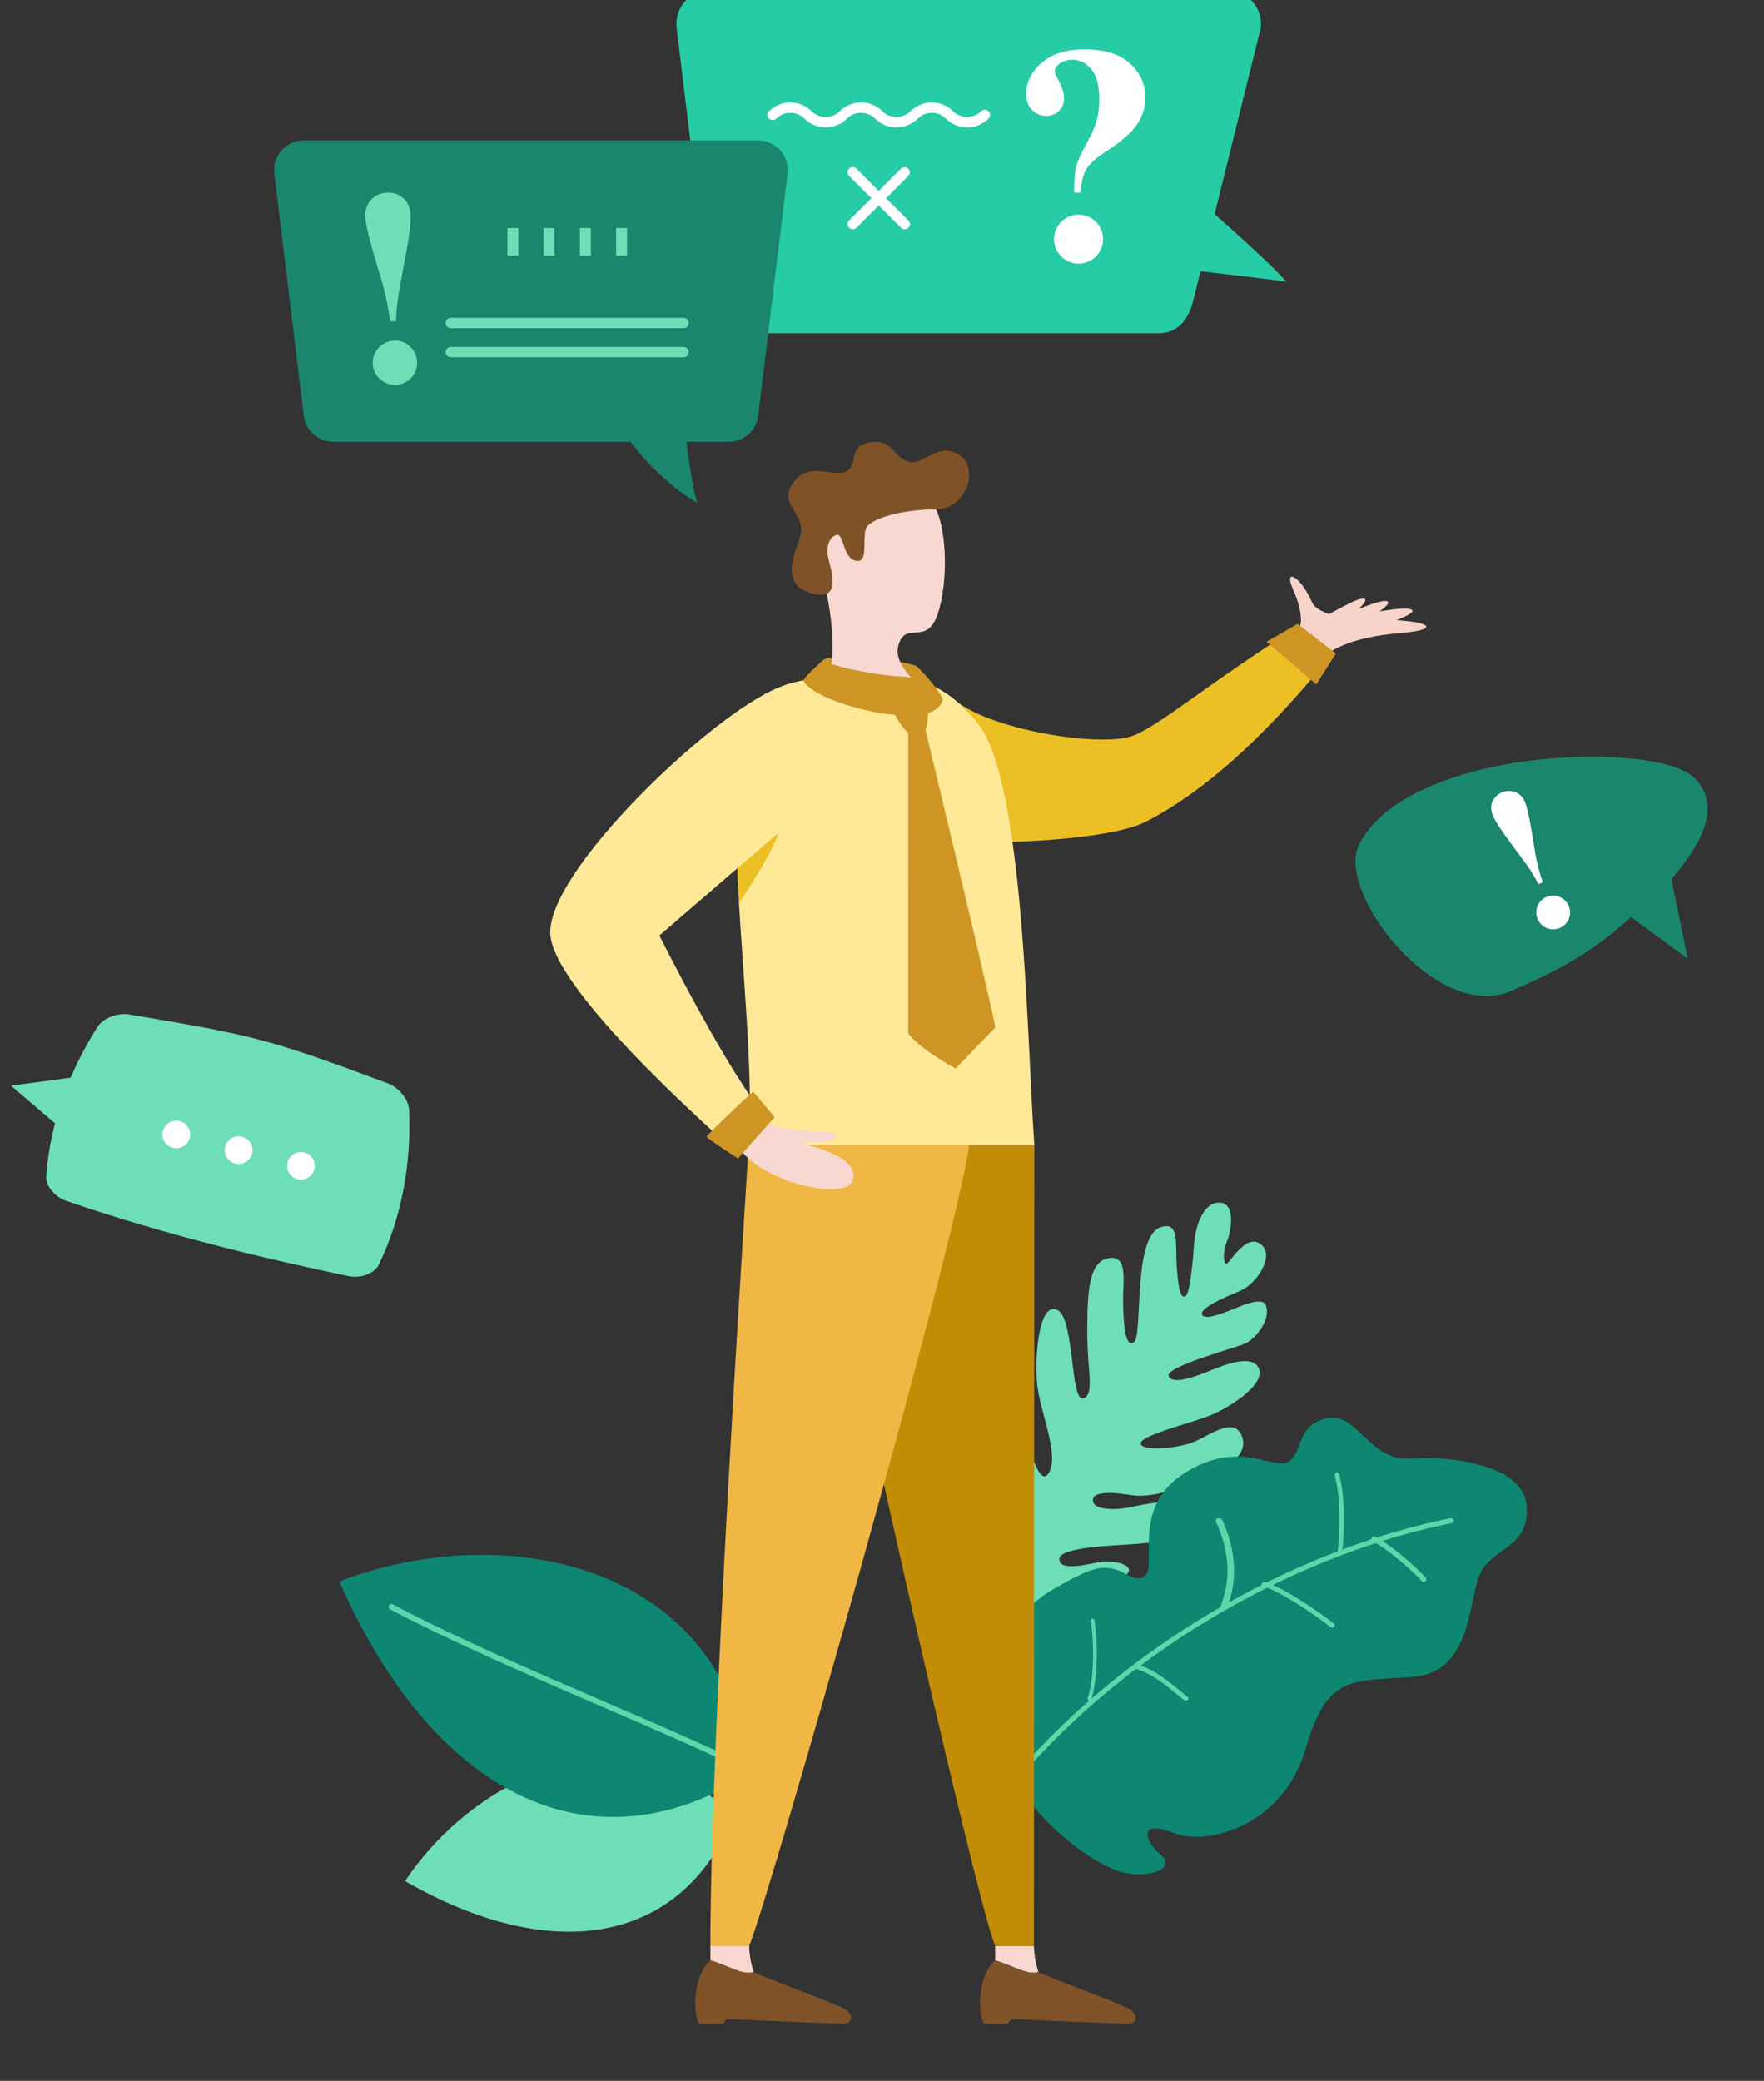 <svg width="78" height="92" viewBox="0 0 78 92" fill="none" xmlns="http://www.w3.org/2000/svg">
<rect x="0" y="0" width="78" height="92" fill="#333333" stroke="none"/>
<g clip-path="url(#clip0_13_1189)">
<path d="M44.506 71.981C43.946 71.821 41.892 66.75 42.839 66.294C43.576 65.94 43.969 66.712 44.09 67.003C44.281 67.462 44.667 68.597 44.984 68.402C45.561 68.051 44.218 65.306 43.933 64.617C43.647 63.929 43.28 62.513 43.752 61.837C44.225 61.161 44.495 60.941 44.928 62.174C45.361 63.407 45.91 65.942 46.382 65.111C46.854 64.281 45.968 62.412 45.856 61.155C45.743 59.898 45.955 57.469 46.781 57.935C47.519 58.352 47.319 62.071 47.922 61.822C48.404 61.623 48.073 60.597 48.075 58.936C48.077 57.276 48.096 55.708 49.084 55.618C49.877 55.546 49.652 56.609 49.661 57.505C49.67 58.401 49.733 59.647 50.14 59.339C50.547 59.032 50.071 54.659 51.33 54.257C52.161 53.992 51.965 54.956 52.035 55.998C52.106 57.039 52.209 57.4 52.41 57.316C52.611 57.233 52.744 55.814 52.797 55.032C52.85 54.251 53.193 53.147 53.924 53.17C54.655 53.194 54.442 54.438 54.256 54.88C54.071 55.321 54.081 55.82 54.213 55.874C54.345 55.928 55.063 54.516 55.734 54.999C56.405 55.482 55.587 56.765 54.824 57.081C54.06 57.396 53.038 57.848 53.154 58.126C53.269 58.404 54.154 58.039 54.851 57.752C55.547 57.465 55.891 57.509 55.968 57.694C56.224 58.312 55.533 59.208 55.024 59.418C54.515 59.628 51.506 60.435 51.676 60.846C51.847 61.257 52.944 60.835 53.506 60.603C54.069 60.37 55.383 59.828 55.669 60.517C55.956 61.206 54.34 62.307 53.24 62.683C52.14 63.059 50.312 63.534 50.444 63.852C50.575 64.17 52.105 64.035 52.789 63.753C53.472 63.471 54.549 62.623 54.901 63.471C55.253 64.319 54.28 64.921 52.938 65.475C52.377 65.707 50.983 66.266 50.035 66.106C48.956 65.924 48.388 66.01 48.333 66.259C48.225 66.754 49.197 66.787 49.894 66.654C50.592 66.522 52.737 65.977 52.758 67.086C52.779 68.195 50.941 68.193 50.202 68.265C49.462 68.337 46.837 68.366 46.84 68.939C46.842 69.513 48.221 69.129 48.661 69.056C49.101 68.983 50.062 69.121 49.9 69.506C49.738 69.891 45.505 72.267 44.506 71.981Z" fill="#6EDEB6"/>
<path d="M44.913 78.729C43.976 77.095 43.009 72.311 46.585 70.258C48.203 69.33 48.682 69.181 49.396 69.415C49.861 69.566 50.176 69.93 50.563 69.731C51.273 69.367 49.91 66.714 52.359 65.145C54.807 63.577 56.326 65.053 56.983 64.622C57.639 64.191 57.309 63.003 58.666 62.708C60.023 62.413 60.554 64.631 62.351 64.492C64.22 64.348 67.371 64.794 67.508 66.567C67.646 68.34 66.197 68.381 65.539 69.407C64.881 70.433 65.24 73.925 62.478 74.138C59.734 74.35 58.686 74.027 57.728 77.335C56.771 80.643 53.47 81.659 51.899 81.043C50.328 80.427 50.58 81.371 51.331 82.015C52.083 82.659 50.632 83.115 49.459 82.73C48.288 82.345 46.089 80.779 44.913 78.729Z" fill="#0D8672"/>
<path d="M44.156 79.641C44.172 79.641 44.188 79.637 44.203 79.63C44.218 79.622 44.232 79.612 44.242 79.599C50.065 72.314 58.364 68.49 64.19 67.343C64.219 67.338 64.245 67.32 64.261 67.296C64.277 67.271 64.283 67.241 64.278 67.212C64.272 67.183 64.255 67.158 64.231 67.141C64.206 67.125 64.176 67.119 64.147 67.124C58.284 68.281 49.931 72.128 44.07 79.459C44.057 79.475 44.049 79.495 44.046 79.516C44.044 79.537 44.047 79.558 44.056 79.577C44.066 79.596 44.08 79.612 44.097 79.623C44.115 79.634 44.136 79.64 44.157 79.64L44.156 79.641Z" fill="#5AD8AA"/>
<path d="M59.24 68.738C59.263 68.738 59.285 68.729 59.303 68.712C59.32 68.695 59.333 68.672 59.337 68.646C59.417 68.192 59.531 66.28 59.212 65.181C59.204 65.153 59.186 65.129 59.162 65.115C59.139 65.102 59.112 65.1 59.087 65.109C59.062 65.119 59.041 65.139 59.03 65.166C59.018 65.193 59.016 65.225 59.024 65.253C59.327 66.296 59.218 68.174 59.143 68.602C59.138 68.631 59.144 68.662 59.158 68.687C59.172 68.712 59.195 68.73 59.221 68.735C59.227 68.737 59.234 68.738 59.24 68.738Z" fill="#5AD8AA"/>
<path d="M62.951 69.949C62.973 69.949 62.995 69.943 63.013 69.931C63.032 69.919 63.047 69.901 63.056 69.881C63.065 69.86 63.068 69.838 63.065 69.815C63.061 69.793 63.052 69.772 63.037 69.755C62.709 69.359 61.438 68.246 60.799 67.941C60.771 67.928 60.74 67.926 60.712 67.937C60.684 67.948 60.661 67.969 60.648 67.998C60.636 68.025 60.634 68.058 60.645 68.087C60.655 68.115 60.676 68.139 60.703 68.152C61.307 68.44 62.555 69.533 62.865 69.906C62.875 69.919 62.888 69.93 62.903 69.937C62.918 69.945 62.934 69.949 62.951 69.949Z" fill="#5AD8AA"/>
<path d="M54.114 71.159C54.146 71.159 54.177 71.151 54.202 71.136C54.228 71.121 54.246 71.101 54.255 71.078C54.43 70.617 54.962 69.215 54.044 67.197C54.031 67.169 54.004 67.146 53.969 67.133C53.934 67.121 53.893 67.119 53.856 67.129C53.819 67.138 53.789 67.159 53.772 67.186C53.756 67.212 53.753 67.243 53.766 67.271C54.561 69.02 54.265 70.248 53.972 71.019C53.966 71.035 53.965 71.053 53.969 71.07C53.973 71.087 53.982 71.103 53.996 71.116C54.01 71.13 54.028 71.141 54.048 71.149C54.069 71.156 54.091 71.16 54.114 71.16V71.159Z" fill="#5AD8AA"/>
<path d="M58.908 71.968C58.931 71.968 58.953 71.961 58.972 71.949C58.99 71.937 59.004 71.92 59.012 71.9C59.02 71.88 59.021 71.858 59.016 71.838C59.01 71.817 58.998 71.799 58.98 71.785C58.285 71.224 56.553 70.074 55.919 69.952C55.905 69.949 55.89 69.948 55.875 69.95C55.86 69.952 55.846 69.957 55.834 69.965C55.821 69.972 55.81 69.982 55.801 69.993C55.793 70.005 55.787 70.018 55.784 70.032C55.781 70.046 55.781 70.06 55.784 70.074C55.787 70.088 55.793 70.101 55.801 70.112C55.81 70.124 55.821 70.134 55.833 70.141C55.846 70.149 55.86 70.154 55.875 70.156C56.452 70.267 58.141 71.382 58.837 71.943C58.857 71.959 58.882 71.968 58.908 71.968Z" fill="#5AD8AA"/>
<path d="M52.436 75.198C52.452 75.198 52.467 75.195 52.481 75.189C52.496 75.183 52.508 75.174 52.518 75.163C52.528 75.153 52.535 75.142 52.539 75.129C52.544 75.117 52.545 75.103 52.544 75.09C52.543 75.077 52.539 75.064 52.533 75.053C52.526 75.041 52.517 75.031 52.507 75.022C52.414 74.949 52.315 74.867 52.212 74.782C51.672 74.338 51.001 73.785 50.259 73.588C50.245 73.584 50.231 73.582 50.216 73.583C50.202 73.584 50.187 73.588 50.174 73.594C50.161 73.601 50.15 73.609 50.141 73.62C50.132 73.63 50.125 73.642 50.121 73.655C50.117 73.668 50.115 73.682 50.117 73.695C50.119 73.709 50.124 73.722 50.131 73.733C50.138 73.745 50.148 73.755 50.16 73.763C50.172 73.771 50.185 73.777 50.199 73.78C50.894 73.965 51.544 74.501 52.067 74.931C52.172 75.018 52.272 75.098 52.366 75.174C52.385 75.19 52.41 75.198 52.436 75.198Z" fill="#5AD8AA"/>
<path d="M48.175 75.198C48.191 75.198 48.207 75.192 48.22 75.181C48.234 75.171 48.244 75.155 48.251 75.137C48.513 74.388 48.576 72.825 48.393 71.653C48.391 71.639 48.387 71.625 48.382 71.613C48.376 71.602 48.368 71.591 48.359 71.583C48.35 71.575 48.34 71.569 48.329 71.566C48.318 71.563 48.306 71.563 48.295 71.566C48.284 71.569 48.274 71.574 48.265 71.582C48.255 71.59 48.248 71.6 48.242 71.612C48.236 71.624 48.232 71.637 48.23 71.65C48.228 71.664 48.229 71.678 48.231 71.692C48.409 72.83 48.35 74.338 48.1 75.054C48.094 75.07 48.092 75.087 48.093 75.104C48.094 75.121 48.099 75.138 48.106 75.152C48.114 75.166 48.124 75.178 48.136 75.186C48.148 75.194 48.162 75.198 48.175 75.198Z" fill="#5AD8AA"/>
<path d="M32.43 80.344C30.065 86.071 24.27 86.834 17.911 83.168C21.089 78.423 27.794 75.378 32.43 80.344Z" fill="#6EDEB6"/>
<path d="M33.156 78.408C26.006 82.966 19.053 79.167 15.007 69.921C22.265 67.123 32.032 69.081 33.156 78.408Z" fill="#0D8672"/>
<path d="M33.396 78.525C33.423 78.525 33.45 78.516 33.472 78.499C33.493 78.482 33.509 78.458 33.515 78.431C33.522 78.403 33.52 78.375 33.508 78.35C33.497 78.324 33.478 78.303 33.453 78.29C32.016 77.518 29.507 76.435 26.849 75.289C23.634 73.902 19.989 72.329 17.367 70.934C17.352 70.926 17.337 70.921 17.32 70.919C17.304 70.917 17.288 70.919 17.272 70.924C17.256 70.928 17.242 70.936 17.229 70.947C17.217 70.957 17.206 70.97 17.199 70.985C17.191 71 17.186 71.016 17.185 71.032C17.184 71.049 17.186 71.065 17.191 71.081C17.196 71.097 17.204 71.111 17.214 71.124C17.225 71.136 17.238 71.147 17.253 71.154C19.884 72.554 23.534 74.128 26.754 75.518C29.406 76.662 31.911 77.743 33.339 78.51C33.356 78.52 33.376 78.525 33.396 78.525Z" fill="#5AD8AA"/>
<path d="M42.087 30.839C43.595 32.272 48.802 33.104 50.187 32.498C51.433 31.954 53.539 30.147 57.338 27.741C58.048 28.182 58.941 28.866 58.941 28.866C57.22 31.017 54.081 34.608 50.626 36.35C48.875 37.233 42.45 37.511 38.543 37.003C39.327 34.854 42.087 30.839 42.087 30.839Z" fill="#ECC024"/>
<path d="M45.734 50.645C45.734 55.347 45.718 76.422 45.718 86.049H44.005C43.043 83.661 36.631 55.185 35.98 50.645H45.734Z" fill="#C28D05"/>
<path d="M44.004 86.675V86.049H45.718C45.739 86.632 45.848 86.944 45.913 87.186C45.468 87.357 44.817 86.917 44.004 86.675Z" fill="#F8D8D0"/>
<path d="M44.004 86.674C44.819 86.917 45.468 87.357 45.913 87.187C46.149 87.357 49.623 88.603 49.976 88.844C50.33 89.084 50.282 89.474 49.902 89.474C49.341 89.474 44.73 89.271 44.73 89.271C44.636 89.373 44.561 89.474 44.561 89.474H43.507C43.192 88.931 43.277 87.3 44.004 86.674Z" fill="#805227"/>
<path d="M31.413 86.675V86.049H33.125C33.147 86.632 33.256 86.944 33.321 87.186C32.874 87.357 32.225 86.917 31.413 86.675Z" fill="#F8D8D0"/>
<path d="M31.413 86.674C32.224 86.917 32.876 87.357 33.321 87.187C33.557 87.357 37.03 88.603 37.383 88.844C37.745 89.091 37.692 89.474 37.309 89.474C36.749 89.474 32.137 89.271 32.137 89.271C32.044 89.373 31.969 89.474 31.969 89.474H30.914C30.6 88.931 30.684 87.3 31.413 86.674Z" fill="#805227"/>
<path d="M33.102 50.645C33.005 52.429 31.412 76.422 31.412 86.049H33.124C34.086 83.661 42.207 55.185 42.854 50.645H33.102Z" fill="#F1B745"/>
<path d="M33.103 50.645H45.736C45.407 46.092 45.308 34.507 43.214 31.958C41.698 30.114 40.471 29.941 38.963 29.913C37.904 29.894 34.755 29.792 33.874 30.792C31.215 33.812 33.533 44.251 33.103 50.645Z" fill="#FFE999"/>
<path d="M32.582 37.592C32.598 38.347 32.633 39.131 32.678 39.93C33.218 39.124 34.206 37.589 34.414 36.83L32.582 37.592Z" fill="#ECC024"/>
<path d="M40.529 29.458C40.203 29.226 36.732 28.878 36.407 29.175C36.799 29.675 39.421 30.354 40.04 30.248C40.66 30.143 40.834 29.675 40.529 29.458Z" fill="#CE9525"/>
<path d="M36.571 26.343C36.71 26.941 37.057 29.29 36.54 29.951C36.913 30.233 38.88 30.63 40.351 30.042C40.036 29.654 39.46 29.077 39.788 28.351C40.144 27.557 40.991 28.483 41.446 27.196C41.977 25.696 41.883 22.857 41.123 22.144C40.271 21.346 38.645 20.433 36.728 21.846C35.166 23.003 36.287 25.13 36.571 26.343Z" fill="#F8D8D0"/>
<path d="M37.962 24.797C38.427 24.755 38.061 23.567 38.37 23.242C38.736 22.857 40.062 22.517 41.383 22.522C42.705 22.527 43.338 20.744 42.429 20.124C41.52 19.504 40.862 20.56 40.217 20.418C39.467 20.254 39.501 19.357 38.434 19.564C37.447 19.755 37.997 20.631 37.382 20.862C36.748 21.1 35.697 20.339 35.009 21.442C34.5 22.261 35.435 22.611 35.429 23.461C35.426 23.993 34.28 25.683 35.765 26.191C37.25 26.7 36.77 25.291 36.631 24.703C36.492 24.114 36.721 23.693 37.019 23.649C37.317 23.605 37.298 24.858 37.962 24.797Z" fill="#805227"/>
<path d="M32.839 50.963C34.118 52.396 37.34 53.021 37.679 52.247C38.188 51.074 35.341 50.54 35.341 50.54C36.509 50.514 37.011 50.415 36.971 50.163C36.633 49.938 34.824 50.106 33.74 49.633C32.517 49.377 32.132 50.171 32.839 50.963Z" fill="#F8D8D0"/>
<path d="M34.414 30.407C31.443 31.589 24.073 38.633 24.337 41.361C24.601 44.089 32.714 51.083 32.714 51.083C33.103 50.539 33.548 50.038 34.041 49.587C32.371 47.798 29.156 41.361 29.156 41.361C30.375 40.313 34.414 36.828 34.414 36.828V30.407Z" fill="#FFE999"/>
<path d="M32.635 51.223C32.635 51.223 34.14 49.5 34.255 49.402C33.996 49.052 33.308 48.297 33.309 48.257C32.984 48.534 31.245 50.188 31.241 50.261C31.397 50.429 32.635 51.223 32.635 51.223Z" fill="#CE9525"/>
<path d="M40.158 32.361C40.179 33.495 40.146 44.815 40.162 45.684C40.672 46.4 42.256 47.241 42.256 47.241L44.011 45.425C43.736 43.935 40.918 32.256 40.918 32.256L40.158 32.361Z" fill="#CE9525"/>
<path d="M40.928 30.022C40.61 29.842 39.261 30.035 38.965 30.171C38.97 30.445 39.853 32.468 40.329 32.458C40.595 32.453 40.731 32.432 40.851 32.353C41.087 32.197 41.099 30.708 40.928 30.022Z" fill="#CE9525"/>
<path d="M40.126 29.921C40.053 30.472 39.566 31.598 39.566 31.598C38.824 31.598 36.043 30.981 35.511 30.086C35.686 29.809 36.408 29.176 36.408 29.176C36.615 29.447 38.993 29.921 40.126 29.921Z" fill="#CE9525"/>
<path d="M40.253 29.927C40.382 30.018 40.971 30.727 41.038 31.524C41.314 31.445 41.576 31.276 41.692 30.945C41.47 30.364 40.578 29.499 40.578 29.499C40.614 29.748 40.405 29.88 40.253 29.927Z" fill="#CE9525"/>
<path d="M57.361 25.631C57.662 25.895 57.87 26.32 58.032 26.658C58.16 26.924 58.508 27.039 58.761 27.152C59.241 26.892 59.675 26.665 59.862 26.584C60.256 26.416 60.665 26.358 60.078 26.919C60.435 26.785 60.728 26.679 60.876 26.638C61.297 26.519 61.714 26.519 61.004 27.027C61.429 26.965 61.789 26.918 61.958 26.909C62.434 26.881 62.875 26.991 61.748 27.417C62.136 27.451 62.455 27.483 62.6 27.51C63.12 27.605 63.564 27.853 61.841 27.999C60.253 28.134 59.355 28.49 58.855 28.801C58.799 28.789 57.425 27.798 57.425 27.798C57.6 27.599 57.559 26.934 57.206 26.136C56.872 25.383 57.119 25.42 57.361 25.631Z" fill="#F7D3C9"/>
<path d="M59.074 28.896L57.378 27.583L56.003 28.373L58.201 30.259L59.074 28.896Z" fill="#CE9525"/>
<path d="M0.487 48.003L3.123 47.647C3.459 46.864 3.859 46.109 4.32 45.392C4.563 45.013 5.197 44.771 5.71 44.852C11.274 45.786 11.869 45.931 17.155 47.901C17.639 48.087 18.067 48.612 18.087 49.062C18.196 51.414 17.775 53.803 16.752 55.91C16.568 56.304 15.959 56.533 15.42 56.425C12.17 55.747 7.51 54.672 2.939 53.099C2.418 52.924 2.006 52.422 2.044 51.989C2.103 51.204 2.233 50.427 2.433 49.667L0.487 48.003Z" fill="#6EDEB6"/>
<path d="M7.945 49.567C8.063 49.596 8.169 49.66 8.251 49.75C8.332 49.84 8.385 49.952 8.403 50.072C8.42 50.191 8.402 50.314 8.35 50.423C8.298 50.532 8.214 50.624 8.11 50.686C8.006 50.748 7.886 50.778 7.764 50.772C7.643 50.766 7.526 50.724 7.429 50.652C7.332 50.58 7.258 50.48 7.217 50.366C7.176 50.252 7.171 50.128 7.2 50.011C7.22 49.933 7.254 49.859 7.302 49.794C7.35 49.73 7.411 49.675 7.48 49.634C7.549 49.593 7.626 49.565 7.706 49.554C7.786 49.542 7.867 49.547 7.945 49.567ZM10.701 50.261C10.819 50.291 10.925 50.354 11.007 50.444C11.088 50.534 11.141 50.646 11.159 50.766C11.176 50.886 11.158 51.008 11.106 51.117C11.054 51.227 10.97 51.318 10.866 51.38C10.762 51.442 10.642 51.472 10.52 51.466C10.399 51.46 10.282 51.418 10.185 51.346C10.088 51.274 10.014 51.174 9.973 51.06C9.932 50.946 9.926 50.822 9.956 50.705C9.975 50.627 10.01 50.553 10.058 50.489C10.106 50.424 10.167 50.369 10.236 50.328C10.305 50.287 10.382 50.26 10.462 50.248C10.542 50.236 10.623 50.241 10.701 50.261ZM13.458 50.956C13.575 50.985 13.681 51.049 13.761 51.139C13.842 51.228 13.894 51.34 13.911 51.459C13.928 51.578 13.91 51.7 13.858 51.808C13.806 51.917 13.723 52.008 13.619 52.07C13.516 52.131 13.396 52.161 13.276 52.155C13.155 52.149 13.039 52.108 12.942 52.036C12.845 51.964 12.772 51.865 12.731 51.752C12.69 51.639 12.684 51.516 12.713 51.399C12.753 51.242 12.854 51.107 12.993 51.023C13.133 50.94 13.3 50.916 13.458 50.956Z" fill="white"/>
<path d="M31.408 -0.436H54.261C54.473 -0.436 54.683 -0.39 54.876 -0.303C55.069 -0.216 55.242 -0.089 55.382 0.069C55.522 0.228 55.627 0.414 55.69 0.616C55.753 0.818 55.772 1.031 55.746 1.241L53.709 9.466C54.829 10.466 56.347 11.825 56.874 12.454C56.143 12.346 54.628 12.174 53.082 11.993L52.728 13.42C52.489 14.239 51.998 14.735 51.241 14.735H32.887C32.521 14.735 32.167 14.601 31.893 14.359C31.619 14.116 31.444 13.783 31.399 13.42L29.919 1.241C29.893 1.031 29.913 0.818 29.976 0.615C30.039 0.413 30.144 0.226 30.285 0.068C30.425 -0.091 30.598 -0.218 30.792 -0.304C30.986 -0.391 31.196 -0.436 31.408 -0.436Z" fill="#26CCA6"/>
<path d="M47.776 8.514H47.5C47.494 8.018 47.52 7.647 47.577 7.402C47.635 7.156 47.782 6.819 48.019 6.389C48.257 5.959 48.413 5.613 48.489 5.353C48.571 5.037 48.61 4.711 48.605 4.385C48.608 3.79 48.494 3.351 48.263 3.069C48.032 2.786 47.757 2.643 47.438 2.642C47.219 2.634 47.003 2.701 46.827 2.833C46.701 2.93 46.638 3.033 46.637 3.14C46.637 3.212 46.679 3.324 46.763 3.476C46.954 3.822 47.048 4.115 47.047 4.356C47.049 4.458 47.03 4.559 46.991 4.654C46.951 4.748 46.893 4.833 46.819 4.904C46.745 4.976 46.657 5.033 46.561 5.07C46.465 5.108 46.362 5.125 46.259 5.122C46.141 5.124 46.024 5.101 45.915 5.055C45.806 5.009 45.709 4.94 45.629 4.854C45.459 4.677 45.375 4.443 45.377 4.152C45.38 3.625 45.611 3.164 46.07 2.768C46.529 2.373 47.169 2.178 47.989 2.182C48.858 2.187 49.518 2.397 49.971 2.813C50.423 3.23 50.648 3.73 50.645 4.315C50.644 4.733 50.52 5.142 50.288 5.49C50.053 5.848 49.601 6.244 48.931 6.679C48.481 6.971 48.185 7.232 48.043 7.461C47.9 7.691 47.811 8.042 47.776 8.514ZM47.696 9.492C47.839 9.493 47.979 9.521 48.111 9.576C48.242 9.631 48.361 9.711 48.461 9.812C48.561 9.913 48.64 10.032 48.693 10.164C48.747 10.295 48.773 10.436 48.772 10.578C48.774 10.72 48.746 10.862 48.691 10.993C48.636 11.125 48.555 11.244 48.452 11.344C48.351 11.444 48.231 11.523 48.1 11.577C47.968 11.631 47.827 11.658 47.684 11.657C47.542 11.657 47.401 11.628 47.27 11.572C47.139 11.517 47.02 11.436 46.92 11.335C46.818 11.235 46.738 11.114 46.685 10.982C46.631 10.85 46.605 10.708 46.609 10.566C46.609 10.424 46.638 10.283 46.692 10.153C46.747 10.022 46.828 9.903 46.929 9.803C47.03 9.704 47.15 9.625 47.281 9.571C47.413 9.518 47.554 9.491 47.696 9.492Z" fill="white"/>
<path d="M39.638 5.633C39.814 5.633 39.987 5.599 40.15 5.532C40.312 5.465 40.459 5.367 40.582 5.243C40.747 5.079 40.97 4.987 41.202 4.987C41.435 4.987 41.658 5.079 41.822 5.243C42.073 5.492 42.412 5.632 42.766 5.632C43.12 5.632 43.46 5.492 43.711 5.243C43.754 5.2 43.778 5.142 43.778 5.081C43.778 5.021 43.754 4.962 43.711 4.919C43.668 4.876 43.609 4.852 43.549 4.852C43.488 4.852 43.43 4.876 43.387 4.919C43.222 5.083 42.999 5.175 42.766 5.175C42.534 5.175 42.311 5.083 42.146 4.919C41.895 4.67 41.556 4.53 41.202 4.53C40.848 4.53 40.509 4.67 40.258 4.919C40.094 5.083 39.871 5.175 39.639 5.175C39.406 5.175 39.183 5.083 39.019 4.919C38.895 4.795 38.748 4.697 38.586 4.63C38.424 4.563 38.25 4.529 38.075 4.529C37.9 4.529 37.726 4.563 37.564 4.63C37.402 4.697 37.255 4.795 37.131 4.919C36.966 5.083 36.743 5.175 36.511 5.175C36.278 5.175 36.055 5.083 35.891 4.919C35.64 4.67 35.301 4.53 34.947 4.53C34.593 4.53 34.254 4.67 34.003 4.919C33.981 4.94 33.965 4.966 33.953 4.993C33.941 5.021 33.936 5.051 33.936 5.081C33.935 5.111 33.941 5.141 33.953 5.168C33.964 5.196 33.981 5.221 34.003 5.243C34.024 5.264 34.049 5.281 34.077 5.292C34.105 5.304 34.135 5.31 34.165 5.31C34.195 5.31 34.225 5.304 34.252 5.292C34.28 5.281 34.306 5.264 34.327 5.243C34.491 5.079 34.714 4.987 34.947 4.987C35.179 4.987 35.402 5.079 35.567 5.243C35.817 5.492 36.157 5.632 36.511 5.632C36.865 5.632 37.204 5.492 37.455 5.243C37.62 5.079 37.842 4.987 38.075 4.987C38.307 4.987 38.53 5.079 38.694 5.243C38.818 5.367 38.965 5.465 39.127 5.532C39.289 5.599 39.463 5.633 39.638 5.633Z" fill="white"/>
<g style="mix-blend-mode:screen">
<g style="mix-blend-mode:screen">
<path d="M37.707 10.137C37.737 10.137 37.767 10.132 37.795 10.12C37.823 10.108 37.848 10.092 37.87 10.07L40.167 7.778C40.208 7.734 40.23 7.677 40.229 7.618C40.228 7.558 40.204 7.502 40.162 7.46C40.12 7.418 40.063 7.394 40.004 7.393C39.944 7.392 39.887 7.414 39.843 7.454L37.545 9.747C37.513 9.779 37.491 9.82 37.482 9.864C37.474 9.909 37.478 9.954 37.495 9.996C37.513 10.038 37.542 10.074 37.58 10.099C37.617 10.124 37.662 10.137 37.707 10.137Z" fill="white"/>
</g>
<g style="mix-blend-mode:screen">
<path d="M40.005 10.137C40.051 10.137 40.095 10.123 40.133 10.098C40.17 10.073 40.2 10.037 40.217 9.996C40.234 9.954 40.239 9.908 40.23 9.864C40.221 9.819 40.199 9.779 40.167 9.747L37.869 7.454C37.827 7.411 37.768 7.387 37.707 7.387C37.647 7.387 37.588 7.411 37.545 7.454C37.502 7.496 37.478 7.555 37.478 7.615C37.478 7.676 37.502 7.734 37.545 7.777L39.843 10.07C39.865 10.091 39.89 10.108 39.918 10.119C39.945 10.131 39.975 10.137 40.005 10.137Z" fill="white"/>
</g>
</g>
<path d="M60.087 37.361C62.256 32.998 73.367 32.727 74.956 34.425C75.888 35.42 75.693 36.797 73.903 38.875L74.633 42.397L72.122 40.549C70.045 42.457 68.187 43.2 66.881 43.792C63.553 45.304 59.05 39.448 60.087 37.361Z" fill="#1A866E"/>
<path d="M67.893 37.764L67.725 36.743C67.617 36.094 67.517 35.662 67.425 35.447C67.388 35.351 67.331 35.264 67.259 35.191C67.187 35.117 67.1 35.059 67.005 35.021C66.812 34.95 66.6 34.956 66.41 35.036C66.221 35.115 66.07 35.264 65.986 35.451C65.912 35.639 65.921 35.843 66.014 36.06C66.116 36.301 66.352 36.671 66.722 37.169L67.336 38.001C67.598 38.343 67.831 38.707 68.03 39.09L68.218 39.01C68.077 38.604 67.969 38.187 67.893 37.764ZM67.985 40.069C67.948 40.161 67.93 40.259 67.931 40.357C67.933 40.456 67.954 40.553 67.994 40.644C68.053 40.779 68.151 40.893 68.275 40.972C68.399 41.052 68.544 41.093 68.692 41.09C68.839 41.088 68.983 41.042 69.104 40.958C69.225 40.874 69.319 40.757 69.374 40.62C69.428 40.483 69.441 40.334 69.41 40.19C69.38 40.046 69.307 39.914 69.202 39.811C69.096 39.708 68.963 39.639 68.818 39.611C68.673 39.584 68.523 39.6 68.387 39.658C68.295 39.694 68.212 39.75 68.143 39.821C68.074 39.892 68.02 39.976 67.985 40.069Z" fill="white"/>
<path d="M13.437 6.207H33.518C33.705 6.207 33.889 6.246 34.059 6.322C34.229 6.399 34.381 6.51 34.505 6.65C34.628 6.789 34.721 6.953 34.776 7.131C34.831 7.308 34.848 7.496 34.825 7.68L33.525 18.382C33.485 18.7 33.331 18.993 33.09 19.206C32.849 19.418 32.539 19.535 32.217 19.535H30.357C30.438 20.297 30.671 21.835 30.837 22.228C29.909 21.745 28.578 20.511 27.882 19.535H14.737C14.415 19.535 14.105 19.417 13.864 19.204C13.623 18.992 13.469 18.698 13.43 18.38L12.13 7.678C12.107 7.493 12.124 7.306 12.18 7.129C12.235 6.952 12.328 6.788 12.451 6.649C12.575 6.51 12.727 6.399 12.896 6.322C13.066 6.246 13.251 6.207 13.437 6.207Z" fill="#1A866E"/>
<path d="M17.249 14.211L17.514 14.199C17.519 13.741 17.584 13.183 17.708 12.527L17.956 11.201C18.106 10.406 18.172 9.839 18.155 9.499C18.14 9.19 18.036 8.946 17.842 8.767C17.648 8.588 17.402 8.505 17.105 8.52C16.971 8.523 16.839 8.553 16.717 8.609C16.596 8.665 16.487 8.745 16.397 8.844C16.308 8.943 16.239 9.059 16.197 9.186C16.154 9.312 16.138 9.446 16.149 9.579C16.164 9.884 16.293 10.448 16.535 11.271L16.919 12.565C17.071 13.105 17.181 13.655 17.249 14.211ZM17.418 15.063C17.224 15.071 17.037 15.137 16.881 15.252C16.724 15.367 16.606 15.525 16.54 15.707C16.474 15.89 16.463 16.087 16.51 16.275C16.556 16.463 16.658 16.633 16.801 16.764C16.945 16.894 17.124 16.979 17.316 17.008C17.508 17.037 17.704 17.008 17.88 16.926C18.055 16.844 18.203 16.711 18.303 16.545C18.403 16.379 18.451 16.188 18.442 15.994C18.438 15.866 18.408 15.74 18.353 15.623C18.299 15.507 18.221 15.403 18.125 15.317C18.031 15.228 17.92 15.16 17.798 15.116C17.677 15.072 17.547 15.054 17.418 15.063Z" fill="#6EDEB6"/>
<path d="M19.935 14.51H30.225C30.286 14.51 30.344 14.486 30.387 14.443C30.43 14.4 30.454 14.342 30.454 14.281C30.454 14.22 30.43 14.162 30.387 14.119C30.344 14.076 30.286 14.052 30.225 14.052H19.935C19.874 14.052 19.816 14.076 19.773 14.119C19.73 14.162 19.706 14.22 19.706 14.281C19.706 14.342 19.73 14.4 19.773 14.443C19.816 14.486 19.874 14.51 19.935 14.51Z" fill="#6EDEB6"/>
<path d="M19.935 15.797H30.225C30.286 15.797 30.344 15.773 30.387 15.73C30.43 15.687 30.454 15.629 30.454 15.569C30.454 15.508 30.43 15.45 30.387 15.407C30.344 15.364 30.286 15.34 30.225 15.34H19.935C19.874 15.34 19.816 15.364 19.773 15.407C19.73 15.45 19.706 15.508 19.706 15.569C19.706 15.629 19.73 15.687 19.773 15.73C19.816 15.773 19.874 15.797 19.935 15.797Z" fill="#6EDEB6"/>
<path d="M27.243 10.082H27.727V11.302H27.243V10.082Z" fill="#6EDEB6"/>
<path d="M25.641 10.083H26.125V11.302H25.641V10.083Z" fill="#6EDEB6"/>
<path d="M24.037 10.083H24.521V11.302H24.037V10.083Z" fill="#6EDEB6"/>
<path d="M22.434 10.082H22.918V11.302H22.434V10.082Z" fill="#6EDEB6"/>
</g>
<defs>
<clipPath id="clip0_13_1189">
<rect width="78" height="92" fill="white" transform="matrix(-1 0 0 1 78 0)"/>
</clipPath>
</defs>
</svg>
